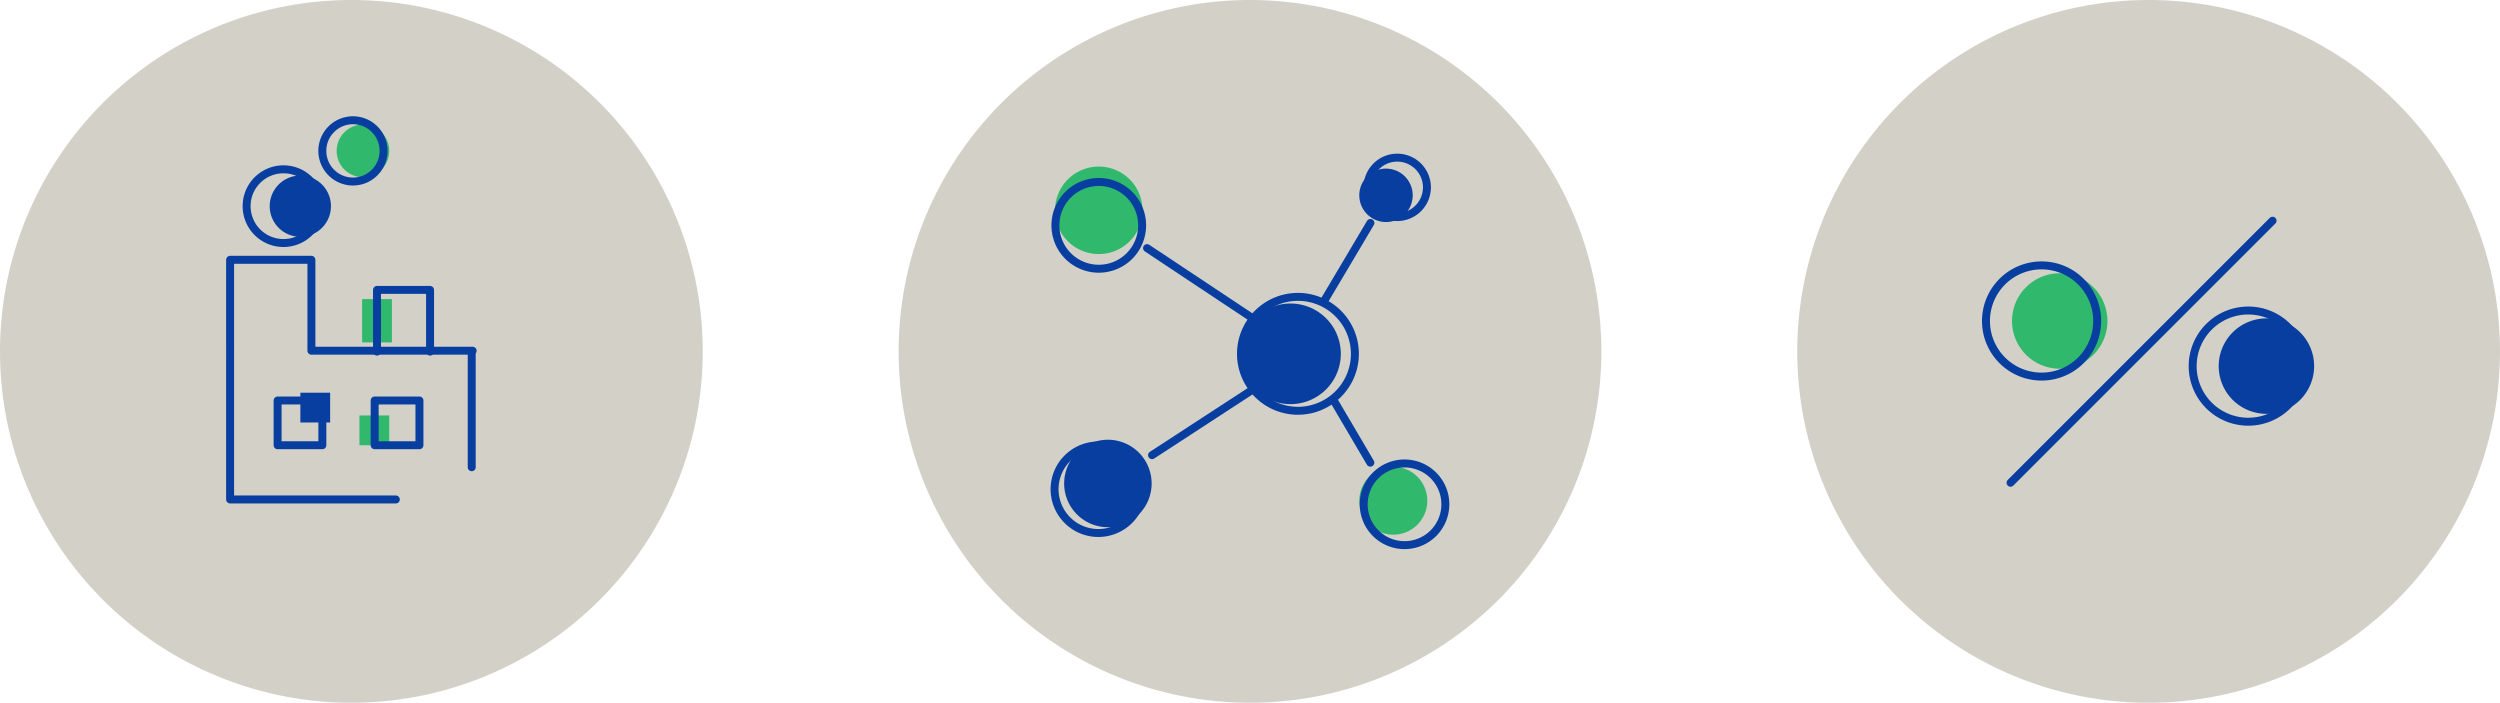 <svg xmlns="http://www.w3.org/2000/svg" xmlns:xlink="http://www.w3.org/1999/xlink" width="191.455" height="53.818" viewBox="0 0 191.455 53.818">
  <defs>
    <clipPath id="clip-path">
      <path id="Path_13039" data-name="Path 13039" d="M0,20.674H53.818V-33.144H0Z" transform="translate(0 33.144)" fill="none"/>
    </clipPath>
  </defs>
  <g id="Group_2669" data-name="Group 2669" transform="translate(10945 -81.5)">
    <g id="Group_2413" data-name="Group 2413" transform="translate(-10945 114.644)">
      <g id="Group_2405" data-name="Group 2405" transform="translate(0 -33.144)" clip-path="url(#clip-path)">
        <g id="Group_2403" data-name="Group 2403" transform="translate(0)">
          <path id="Path_13037" data-name="Path 13037" d="M10.337,20.674A26.909,26.909,0,0,0,37.246-6.235,26.91,26.91,0,0,0,10.337-33.144,26.91,26.91,0,0,0-16.572-6.235,26.909,26.909,0,0,0,10.337,20.674" transform="translate(16.572 33.144)" fill="#d3d1c7"/>
        </g>
        <g id="Group_2404" data-name="Group 2404" transform="translate(20.655 13.443)">
          <path id="Path_13038" data-name="Path 13038" d="M1.8.9A2.346,2.346,0,0,1-.544,3.248,2.346,2.346,0,0,1-2.89.9,2.346,2.346,0,0,1-.544-1.445,2.346,2.346,0,0,1,1.8.9" transform="translate(2.89 1.445)" fill="#083ea0"/>
        </g>
      </g>
      <path id="Path_13040" data-name="Path 13040" d="M16.447-12.342H14.166v-2.281h2.281Z" transform="translate(8.836 11.553)" fill="#083ea0"/>
      <path id="Path_13041" data-name="Path 13041" d="M19.235-11.269H16.954V-13.55h2.281Z" transform="translate(10.575 12.222)" fill="#30b86d"/>
      <path id="Path_13042" data-name="Path 13042" d="M19.359-15.719H17.078v-3.319h2.281Z" transform="translate(10.653 8.799)" fill="#30b86d"/>
      <g id="Group_2409" data-name="Group 2409" transform="translate(0 -33.144)" clip-path="url(#clip-path)">
        <g id="Group_2406" data-name="Group 2406" transform="translate(18.886 12.967)">
          <path id="Path_13043" data-name="Path 13043" d="M2.169,1.084A2.822,2.822,0,0,1-.653,3.906,2.822,2.822,0,0,1-3.477,1.084,2.822,2.822,0,0,1-.653-1.738,2.822,2.822,0,0,1,2.169,1.084Z" transform="translate(3.477 1.738)" fill="none" stroke="#083ea0" stroke-linecap="round" stroke-linejoin="round" stroke-width="0.61"/>
        </g>
        <g id="Group_2407" data-name="Group 2407" transform="translate(25.782 9.542)">
          <path id="Path_13044" data-name="Path 13044" d="M1.548.773A2.013,2.013,0,0,1-.466,2.787,2.015,2.015,0,0,1-2.481.773,2.015,2.015,0,0,1-.466-1.24,2.013,2.013,0,0,1,1.548.773" transform="translate(2.481 1.24)" fill="#30b86d"/>
        </g>
        <g id="Group_2408" data-name="Group 2408" transform="translate(24.685 9.209)">
          <path id="Path_13045" data-name="Path 13045" d="M1.8.9A2.346,2.346,0,0,1-.544,3.248,2.346,2.346,0,0,1-2.89.9,2.346,2.346,0,0,1-.544-1.445,2.346,2.346,0,0,1,1.8.9Z" transform="translate(2.89 1.445)" fill="none" stroke="#083ea0" stroke-linecap="round" stroke-linejoin="round" stroke-width="0.61"/>
        </g>
      </g>
      <g id="Group_2410" data-name="Group 2410" transform="translate(36.125 -6.032)">
        <path id="Path_13047" data-name="Path 13047" d="M0,0V8.669" fill="none" stroke="#083ea0" stroke-linecap="round" stroke-linejoin="round" stroke-width="0.61"/>
      </g>
      <g id="Group_2411" data-name="Group 2411" transform="translate(17.622 -13.247)">
        <path id="Path_13048" data-name="Path 13048" d="M7.135,2.674H-5.212V-4.287h-6.226V14.066H1.253" transform="translate(11.438 4.287)" fill="none" stroke="#083ea0" stroke-linecap="round" stroke-linejoin="round" stroke-width="0.61"/>
      </g>
      <g id="Group_2412" data-name="Group 2412" transform="translate(28.872 -10.942)">
        <path id="Path_13049" data-name="Path 13049" d="M0,1.815V-2.91H4.063V1.815" transform="translate(0 2.91)" fill="none" stroke="#083ea0" stroke-linecap="round" stroke-linejoin="round" stroke-width="0.61"/>
      </g>
      <path id="Path_13050" data-name="Path 13050" d="M16.519-10.829H13.093v-3.426h3.426Z" transform="translate(8.167 11.782)" fill="none" stroke="#083ea0" stroke-linecap="round" stroke-linejoin="round" stroke-width="0.61"/>
      <path id="Path_13051" data-name="Path 13051" d="M21.1-10.829H17.67v-3.426H21.1Z" transform="translate(11.022 11.782)" fill="none" stroke="#083ea0" stroke-linecap="round" stroke-linejoin="round" stroke-width="0.61"/>
    </g>
    <g id="Group_2433" data-name="Group 2433" transform="translate(-10807.363 114.644)">
      <g id="Group_2431" data-name="Group 2431" transform="translate(0 -33.144)" clip-path="url(#clip-path)">
        <g id="Group_2426" data-name="Group 2426" transform="translate(0)">
          <path id="Path_13058" data-name="Path 13058" d="M10.337,20.674A26.909,26.909,0,0,0,37.246-6.235,26.91,26.91,0,0,0,10.337-33.144,26.91,26.91,0,0,0-16.572-6.235,26.909,26.909,0,0,0,10.337,20.674" transform="translate(16.572 33.144)" fill="#d3d1c7"/>
        </g>
        <g id="Group_2427" data-name="Group 2427" transform="translate(32.274 24.383)">
          <path id="Path_13059" data-name="Path 13059" d="M2.808,1.4A3.655,3.655,0,0,1-.847,5.059,3.655,3.655,0,0,1-4.5,1.4,3.655,3.655,0,0,1-.847-2.251,3.655,3.655,0,0,1,2.808,1.4" transform="translate(4.502 2.251)" fill="#083ea0"/>
        </g>
        <g id="Group_2428" data-name="Group 2428" transform="translate(30.282 23.781)">
          <path id="Path_13060" data-name="Path 13060" d="M3.272,1.636A4.258,4.258,0,0,1-.986,5.893,4.258,4.258,0,0,1-5.245,1.636,4.258,4.258,0,0,1-.986-2.622,4.258,4.258,0,0,1,3.272,1.636Z" transform="translate(5.245 2.622)" fill="none" stroke="#083ea0" stroke-linecap="round" stroke-linejoin="round" stroke-width="0.61"/>
        </g>
        <g id="Group_2429" data-name="Group 2429" transform="translate(16.445 20.927)">
          <path id="Path_13061" data-name="Path 13061" d="M2.808,1.4A3.655,3.655,0,0,1-.847,5.059,3.655,3.655,0,0,1-4.5,1.4,3.655,3.655,0,0,1-.847-2.251,3.655,3.655,0,0,1,2.808,1.4" transform="translate(4.502 2.251)" fill="#30b86d"/>
        </g>
        <g id="Group_2430" data-name="Group 2430" transform="translate(14.453 20.325)">
          <path id="Path_13062" data-name="Path 13062" d="M3.272,1.636A4.258,4.258,0,0,1-.986,5.893,4.258,4.258,0,0,1-5.245,1.636,4.258,4.258,0,0,1-.986-2.622,4.258,4.258,0,0,1,3.272,1.636Z" transform="translate(5.245 2.622)" fill="none" stroke="#083ea0" stroke-linecap="round" stroke-linejoin="round" stroke-width="0.61"/>
        </g>
      </g>
      <g id="Group_2432" data-name="Group 2432" transform="translate(16.334 -16.242)">
        <path id="Path_13064" data-name="Path 13064" d="M0,7.709,20.068-12.359" transform="translate(0 12.359)" fill="none" stroke="#083ea0" stroke-linecap="round" stroke-linejoin="round" stroke-width="0.61"/>
      </g>
    </g>
    <g id="Group_2459" data-name="Group 2459" transform="translate(-10876.182 114.644)">
      <g id="Group_2447" data-name="Group 2447" transform="translate(0 -33.144)" clip-path="url(#clip-path)">
        <g id="Group_2442" data-name="Group 2442" transform="translate(0)">
          <path id="Path_13072" data-name="Path 13072" d="M10.337,20.674A26.909,26.909,0,0,0,37.246-6.235,26.91,26.91,0,0,0,10.337-33.144,26.91,26.91,0,0,0-16.572-6.235,26.909,26.909,0,0,0,10.337,20.674" transform="translate(16.572 33.144)" fill="#d3d1c7"/>
        </g>
        <g id="Group_2443" data-name="Group 2443" transform="translate(11.978 12.757)">
          <path id="Path_13073" data-name="Path 13073" d="M2.574,1.287a3.351,3.351,0,0,1-3.35,3.35,3.351,3.351,0,0,1-3.35-3.35,3.351,3.351,0,0,1,3.35-3.35,3.351,3.351,0,0,1,3.35,3.35" transform="translate(4.126 2.063)" fill="#30b86d"/>
        </g>
        <g id="Group_2444" data-name="Group 2444" transform="translate(12.677 33.676)">
          <path id="Path_13074" data-name="Path 13074" d="M2.574,1.287a3.351,3.351,0,0,1-3.35,3.35,3.351,3.351,0,0,1-3.35-3.35,3.351,3.351,0,0,1,3.35-3.35,3.351,3.351,0,0,1,3.35,3.35" transform="translate(4.126 2.063)" fill="#083ea0"/>
        </g>
        <g id="Group_2445" data-name="Group 2445" transform="translate(35.279 35.741)">
          <path id="Path_13075" data-name="Path 13075" d="M2,1a2.6,2.6,0,0,1-2.6,2.6A2.6,2.6,0,0,1-3.208,1,2.6,2.6,0,0,1-.6-1.6,2.6,2.6,0,0,1,2,1" transform="translate(3.208 1.604)" fill="#30b86d"/>
        </g>
        <g id="Group_2446" data-name="Group 2446" transform="translate(35.28 12.912)">
          <path id="Path_13076" data-name="Path 13076" d="M1.571.786A2.046,2.046,0,0,1-.475,2.832,2.045,2.045,0,0,1-2.519.786,2.045,2.045,0,0,1-.475-1.26,2.046,2.046,0,0,1,1.571.786" transform="translate(2.519 1.26)" fill="#083ea0"/>
        </g>
      </g>
      <g id="Group_2448" data-name="Group 2448" transform="translate(19.024 -14.144)">
        <path id="Path_13078" data-name="Path 13078" d="M0,0,9.244,6.141" fill="none" stroke="#083ea0" stroke-linecap="round" stroke-linejoin="round" stroke-width="0.61"/>
      </g>
      <g id="Group_2449" data-name="Group 2449" transform="translate(32.566 -16.07)">
        <path id="Path_13079" data-name="Path 13079" d="M1.37,0-2.2,6.016" transform="translate(2.196)" fill="none" stroke="#083ea0" stroke-linecap="round" stroke-linejoin="round" stroke-width="0.61"/>
      </g>
      <g id="Group_2450" data-name="Group 2450" transform="translate(33.314 -2.491)">
        <path id="Path_13080" data-name="Path 13080" d="M1.08,1.836-1.732-2.943" transform="translate(1.732 2.943)" fill="none" stroke="#083ea0" stroke-linecap="round" stroke-linejoin="round" stroke-width="0.61"/>
      </g>
      <g id="Group_2451" data-name="Group 2451" transform="translate(19.407 -4.474)">
        <path id="Path_13081" data-name="Path 13081" d="M0,2.377,9.494-3.811" transform="translate(0 3.811)" fill="none" stroke="#083ea0" stroke-linecap="round" stroke-linejoin="round" stroke-width="0.61"/>
      </g>
      <g id="Group_2458" data-name="Group 2458" transform="translate(0 -33.144)" clip-path="url(#clip-path)">
        <g id="Group_2452" data-name="Group 2452" transform="translate(26.158 23.244)">
          <path id="Path_13082" data-name="Path 13082" d="M2.96,1.48A3.853,3.853,0,0,1-.893,5.333,3.854,3.854,0,0,1-4.746,1.48,3.854,3.854,0,0,1-.893-2.373,3.853,3.853,0,0,1,2.96,1.48" transform="translate(4.746 2.373)" fill="#083ea0"/>
        </g>
        <g id="Group_2453" data-name="Group 2453" transform="translate(12.008 13.936)">
          <path id="Path_13083" data-name="Path 13083" d="M2.551,1.275A3.32,3.32,0,0,1-.77,4.6,3.32,3.32,0,0,1-4.089,1.275,3.319,3.319,0,0,1-.77-2.044,3.319,3.319,0,0,1,2.551,1.275Z" transform="translate(4.089 2.044)" fill="none" stroke="#083ea0" stroke-linecap="round" stroke-linejoin="round" stroke-width="0.61"/>
        </g>
        <g id="Group_2454" data-name="Group 2454" transform="translate(11.944 34.115)">
          <path id="Path_13084" data-name="Path 13084" d="M2.575,1.287A3.351,3.351,0,0,1-.777,4.639,3.351,3.351,0,0,1-4.128,1.287,3.351,3.351,0,0,1-.777-2.064,3.351,3.351,0,0,1,2.575,1.287Z" transform="translate(4.128 2.064)" fill="none" stroke="#083ea0" stroke-linecap="round" stroke-linejoin="round" stroke-width="0.61"/>
        </g>
        <g id="Group_2455" data-name="Group 2455" transform="translate(26.219 22.735)">
          <path id="Path_13085" data-name="Path 13085" d="M3.351,1.675A4.362,4.362,0,0,1-1.011,6.037,4.362,4.362,0,0,1-5.372,1.675,4.362,4.362,0,0,1-1.011-2.686,4.362,4.362,0,0,1,3.351,1.675Z" transform="translate(5.372 2.686)" fill="none" stroke="#083ea0" stroke-linecap="round" stroke-linejoin="round" stroke-width="0.61"/>
        </g>
        <g id="Group_2456" data-name="Group 2456" transform="translate(35.906 12.071)">
          <path id="Path_13086" data-name="Path 13086" d="M1.749.875A2.277,2.277,0,0,1-.527,3.151,2.276,2.276,0,0,1-2.8.875,2.276,2.276,0,0,1-.527-1.4,2.277,2.277,0,0,1,1.749.875Z" transform="translate(2.804 1.402)" fill="none" stroke="#083ea0" stroke-linecap="round" stroke-linejoin="round" stroke-width="0.61"/>
        </g>
        <g id="Group_2457" data-name="Group 2457" transform="translate(35.617 35.493)">
          <path id="Path_13087" data-name="Path 13087" d="M2.4,1.2A3.127,3.127,0,0,1-.724,4.329,3.128,3.128,0,0,1-3.853,1.2,3.128,3.128,0,0,1-.724-1.926,3.127,3.127,0,0,1,2.4,1.2Z" transform="translate(3.853 1.926)" fill="none" stroke="#083ea0" stroke-linecap="round" stroke-linejoin="round" stroke-width="0.61"/>
        </g>
      </g>
    </g>
  </g>
</svg>
